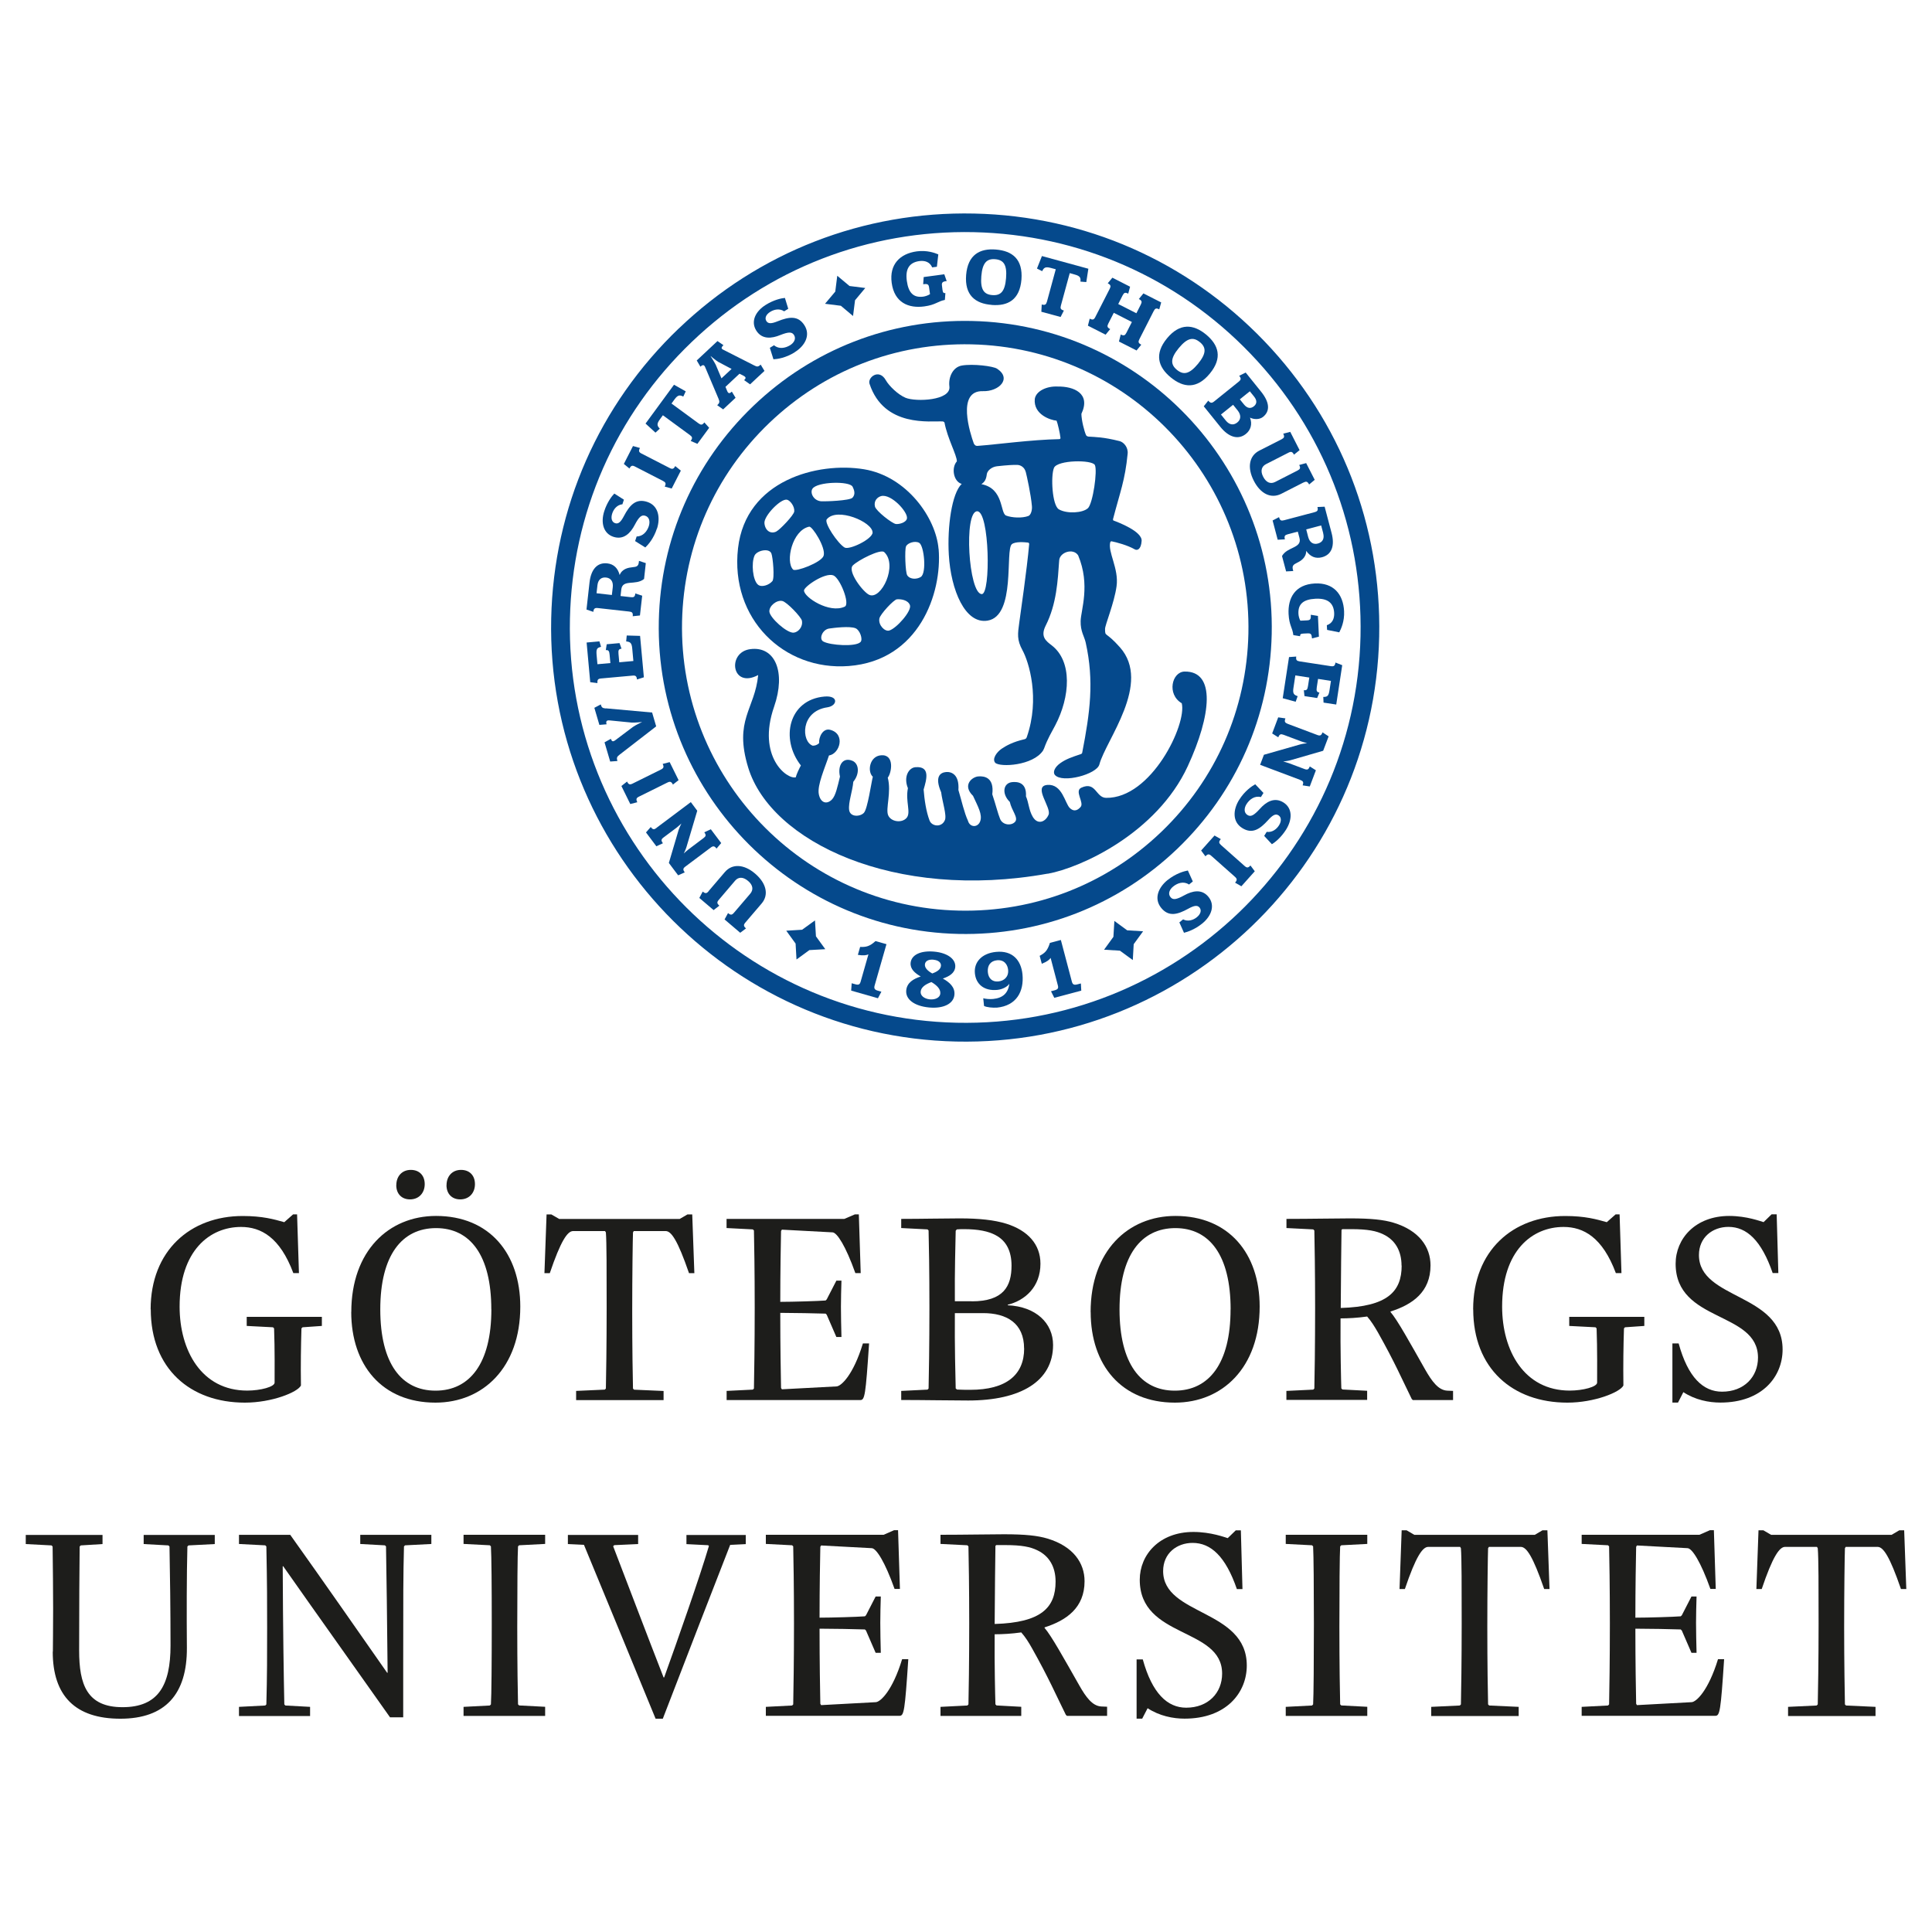 <?xml version="1.0" encoding="UTF-8"?>
<svg id="Lager_3" xmlns="http://www.w3.org/2000/svg" version="1.1" xmlns:xlink="http://www.w3.org/1999/xlink" viewBox="0 0 300 300">
  <!-- Generator: Adobe Illustrator 29.2.1, SVG Export Plug-In . SVG Version: 2.1.0 Build 116)  -->
  <defs>
    <style>
      .st0 {
        fill: none;
      }

      .st1 {
        fill: #1d1d1b;
      }

      .st2 {
        fill: #05498c;
      }

      .st3 {
        clip-path: url(#clippath);
      }
    </style>
    <clipPath id="clippath">
      <rect class="st0" x="4" y="33.13" width="292" height="233.75"/>
    </clipPath>
  </defs>
  <path class="st1" d="M23.39,203.32c0-9.12,6.17-14.5,14.29-14.5,3.08,0,4.88.51,6.46.96l1.37-1.21h.62l.29,9.12h-.87c-2.08-5.58-5.04-7.17-8.12-7.17-4.83,0-9.54,3.62-9.54,12.37,0,6.83,3.41,13.04,10.5,13.04,2.04,0,4.25-.58,4.25-1.24,0-1.42.04-5.21-.08-8.42l-.17-.17-4.08-.21v-1.41h11.67v1.41l-3,.21-.17.17c-.08,2.66-.13,5.67-.08,8.87-.5,1.04-4.5,2.66-8.7,2.66-8.5,0-14.62-5.29-14.62-14.49h0Z"/>
  <path class="st1" d="M69.34,184.03c0-1.33.84-2.37,2.25-2.37,1.33,0,2.16.87,2.16,2.21s-.87,2.37-2.29,2.37c-1.29,0-2.13-.87-2.13-2.21h0ZM61.54,184.03c0-1.33.84-2.37,2.25-2.37,1.33,0,2.16.87,2.16,2.21s-.87,2.37-2.29,2.37c-1.29,0-2.13-.87-2.13-2.21h0ZM76.29,203.32c0-8.42-3.29-12.62-8.58-12.62s-8.66,4.2-8.66,12.62,3.29,12.62,8.58,12.62,8.67-4.2,8.67-12.62h0ZM54.55,203.73c0-9.46,5.79-14.92,13.16-14.92,8.29,0,13.08,5.84,13.08,14.08,0,9.46-5.79,14.91-13.17,14.91-8.29,0-13.08-5.83-13.08-14.08h0Z"/>
  <path class="st1" d="M89.45,215.98l4.46-.2.17-.17c.04-1.54.12-6.91.12-12.54s0-10.25-.12-11.7l-.13-.21h-4.96c-.87,0-1.91,1.5-3.62,6.54h-.83l.33-9.12h.75l1.21.7h18.71l1.2-.7h.75l.33,9.12h-.83c-1.75-5.08-2.75-6.54-3.62-6.54h-4.96l-.12.21c-.04,1-.12,6.63-.12,12.25s.08,10.5.12,12l.17.17,4.58.2v1.42h-13.58v-1.42h0Z"/>
  <path class="st1" d="M112.82,215.98l4.08-.2.17-.17c.04-1.91.12-6.91.12-12.54s-.08-10.33-.12-12l-.17-.17-4.08-.21v-1.42h18.29l1.63-.7h.62l.29,9.12h-.83c-1.5-4.21-2.84-6.29-3.54-6.33l-7.87-.42-.13.21c-.04,1.92-.12,6.33-.12,11,1.87,0,5.95-.12,7.04-.21l.17-.17,1.5-2.91h.79c-.04,1.17-.08,2.96-.08,4.08s.04,3.41.08,4.67h-.79l-1.5-3.46-.17-.17c-1.29-.04-5-.12-7.04-.12,0,5.29.08,9.53.12,11.66l.13.21,8.5-.45c.71-.05,2.58-1.75,4.08-6.67h.96c-.54,8.12-.67,8.79-1.37,8.79h-20.75v-1.42h0Z"/>
  <path class="st1" d="M159.02,209.4c0-3.95-2.71-5.5-6.37-5.5h-4.38c-.04,5.29.08,9.5.13,11.7l.21.17c.79.04,1.55.04,2.05.04,5.62,0,8.37-2.34,8.37-6.42h0ZM150.9,202.07c4.92,0,6.17-2.33,6.17-5.54,0-2.21-.79-3.87-2.5-4.75-1.08-.58-2.63-.92-4.92-.92-.21,0-.67,0-1.08.04l-.17.21c-.04,2.16-.17,6.24-.13,10.95h2.63ZM139.94,215.98l4.09-.2.16-.17c.04-1.46.13-6.91.13-12.54s-.08-10.16-.13-12l-.16-.17-4.09-.21v-1.42c3.09,0,6.63-.08,9.08-.08,3.04,0,5.37.25,7.25.83,3.29,1.04,5.29,3.16,5.29,6.21,0,3.58-2.37,5.7-5.08,6.37v.08c4.41.21,7.04,2.79,7.04,6.17,0,5.66-5.08,8.62-13.16,8.62-2.71,0-7.08-.08-10.42-.08v-1.42h0Z"/>
  <path class="st1" d="M191.09,203.32c0-8.42-3.29-12.62-8.58-12.62s-8.67,4.2-8.67,12.62,3.29,12.62,8.58,12.62,8.66-4.2,8.66-12.62h0ZM169.35,203.73c0-9.46,5.79-14.92,13.17-14.92,8.29,0,13.08,5.84,13.08,14.08,0,9.46-5.79,14.91-13.16,14.91-8.29,0-13.08-5.83-13.08-14.08h0Z"/>
  <path class="st1" d="M217.63,196.52c0-2.29-1-4-2.87-4.87-1.04-.5-2.34-.79-4.96-.79h-1.37l-.12.12c-.04,1.79-.08,7.25-.12,12.12,7.25-.21,9.46-2.54,9.46-6.58h0ZM199.76,215.98l4.16-.2.17-.17c.04-1.21.12-6.91.12-12.54s-.08-10.12-.12-12l-.17-.17-4.16-.21v-1.42c3.75,0,7.75-.08,9.88-.08,3.29,0,5.2.21,6.74.67,4,1.21,5.75,3.79,5.75,6.63,0,4.12-2.79,6.08-6.21,7.16v.08c1.08,1.25,2.96,4.67,5.37,8.92,1.05,1.84,2.05,3.21,3.42,3.29l.92.04v1.42h-6.25l-.17-.17c-1.54-3.13-2.62-5.67-5.25-10.34-.55-.95-1.04-1.74-1.67-2.46-1.5.21-2.92.29-4.13.29-.04,4.96.08,9.62.12,10.87l.17.17,3.84.2v1.42h-12.54v-1.42h0Z"/>
  <path class="st1" d="M228.75,203.32c0-9.12,6.17-14.5,14.29-14.5,3.09,0,4.88.51,6.46.96l1.37-1.21h.62l.29,9.12h-.87c-2.08-5.58-5.04-7.17-8.12-7.17-4.84,0-9.54,3.62-9.54,12.37,0,6.83,3.41,13.04,10.5,13.04,2.04,0,4.25-.58,4.25-1.24,0-1.42.04-5.21-.08-8.42l-.17-.17-4.08-.21v-1.41h11.66v1.41l-3,.21-.16.17c-.09,2.66-.13,5.67-.09,8.87-.5,1.04-4.5,2.66-8.7,2.66-8.5,0-14.62-5.29-14.62-14.49h0Z"/>
  <path class="st1" d="M259.7,208.61h.96c1.45,5.29,3.82,7.49,6.74,7.49,3.41,0,5.58-2.29,5.58-5.29,0-7.25-12.79-5.42-12.79-14.58,0-3.88,3.05-7.42,8.33-7.42,2.71,0,4.88.84,5.33.96l1.24-1.21h.79l.26,9.12h-.88c-1.75-5.08-4.04-7.17-6.87-7.17-2.46,0-4.58,1.62-4.58,4.37,0,6.96,12.99,5.88,12.99,14.67,0,4.2-3.16,8.24-9.66,8.24-1.79,0-3.91-.41-5.75-1.62l-.83,1.62h-.87v-9.2h0Z"/>
  <path class="st1" d="M8.21,256.46c0-1.58.04-2.54.04-6.66,0-3.29-.04-5.92-.08-9.66l-.17-.17-4-.21v-1.42h11.92v1.42l-3.38.21-.17.17c-.04,3.12-.08,9.87-.08,16.16,0,5.25,1.2,8.79,6.74,8.79s7.45-3.38,7.45-9.58c0-5.42-.08-11.29-.16-15.37l-.17-.17-3.84-.21v-1.42h11.04v1.42l-4.08.21-.17.17c-.12,4.45-.12,10.57-.08,15.74.04,7.17-3.34,11-10.33,11s-10.5-3.54-10.5-10.41h0Z"/>
  <path class="st1" d="M37.11,265.04l4.08-.21.17-.17c.12-4.46.12-7.75.12-11.91s0-6.46-.12-12.62l-.17-.17-4.08-.21v-1.42h7.96c5.08,7.12,10.87,15.45,15.04,21.41h.08c-.08-7.99-.17-15.53-.25-19.61l-.17-.17-3.83-.21v-1.42h11.04v1.42l-4.09.21-.16.17c-.12,4.45-.12,7.74-.12,18.2v8.33h-2.05c-5.16-7.33-11.33-15.96-16.58-23.45h-.08c.04,9.75.16,17.28.25,21.45l.16.17,3.84.21v1.42h-11.04v-1.42h0Z"/>
  <path class="st1" d="M71.98,265.04l4.08-.21.17-.17c.09-1.29.13-6.92.13-12.54s-.04-10.58-.13-12l-.17-.17-4.08-.21v-1.42h12.67v1.42l-4.04.21-.17.17c-.08,1.12-.12,6.91-.12,12.53s.08,10.59.12,12l.17.17,4.04.21v1.42h-12.67v-1.42h0Z"/>
  <path class="st1" d="M90.68,239.88l-2.5-.12v-1.42h10.91v1.42l-3.71.17-.17.17c2.33,6.04,5.08,13.33,7.83,20.37h.09c2.04-5.66,5.58-15.74,6.95-20.41l-.12-.12-3.37-.17v-1.42h9.21v1.42l-2.42.12c-2.16,5.5-7.17,18.45-10.46,26.99h-1.12c-4.29-10.41-8-19.49-11.12-26.99h0Z"/>
  <path class="st1" d="M118.92,265.04l4.08-.21.17-.17c.04-1.91.12-6.92.12-12.54s-.08-10.33-.12-12l-.17-.17-4.08-.21v-1.42h18.29l1.62-.71h.62l.29,9.12h-.83c-1.5-4.21-2.83-6.29-3.54-6.33l-7.87-.42-.12.21c-.04,1.92-.12,6.33-.12,11,1.87,0,5.95-.12,7.04-.21l.17-.16,1.5-2.92h.8c-.04,1.17-.08,2.96-.08,4.08s.04,3.42.08,4.67h-.8l-1.5-3.46-.17-.17c-1.29-.05-5-.12-7.04-.12,0,5.29.08,9.54.12,11.66l.12.21,8.5-.46c.71-.04,2.58-1.75,4.08-6.67h.96c-.54,8.12-.67,8.79-1.37,8.79h-20.75v-1.42h0Z"/>
  <path class="st1" d="M163.91,245.59c0-2.29-.99-4-2.87-4.88-1.04-.5-2.33-.79-4.96-.79h-1.38l-.13.12c-.04,1.79-.08,7.25-.12,12.13,7.25-.21,9.46-2.55,9.46-6.58h0ZM146.04,265.04l4.17-.21.17-.17c.04-1.21.12-6.92.12-12.54s-.08-10.13-.12-12l-.17-.17-4.17-.21v-1.42c3.75,0,7.75-.08,9.87-.08,3.29,0,5.21.21,6.75.67,4,1.21,5.75,3.79,5.75,6.62,0,4.12-2.8,6.08-6.21,7.17v.08c1.08,1.25,2.96,4.66,5.38,8.91,1.04,1.84,2.04,3.21,3.41,3.29l.92.04v1.42h-6.24l-.17-.17c-1.55-3.12-2.63-5.67-5.25-10.33-.54-.96-1.04-1.75-1.67-2.46-1.5.21-2.92.29-4.13.29-.04,4.96.08,9.63.12,10.88l.17.17,3.84.21v1.42h-12.54v-1.42h0Z"/>
  <path class="st1" d="M176.49,257.67h.96c1.46,5.29,3.83,7.5,6.74,7.5,3.41,0,5.58-2.29,5.58-5.29,0-7.24-12.79-5.41-12.79-14.58,0-3.87,3.04-7.42,8.33-7.42,2.71,0,4.88.83,5.33.96l1.25-1.21h.79l.25,9.12h-.87c-1.75-5.08-4.04-7.17-6.87-7.17-2.46,0-4.58,1.62-4.58,4.37,0,6.96,12.99,5.88,12.99,14.67,0,4.2-3.16,8.25-9.66,8.25-1.79,0-3.91-.42-5.74-1.62l-.84,1.62h-.87v-9.21h0Z"/>
  <path class="st1" d="M199.65,265.04l4.08-.21.17-.17c.08-1.29.12-6.92.12-12.54s-.04-10.58-.12-12l-.17-.17-4.08-.21v-1.42h12.66v1.42l-4.04.21-.17.17c-.08,1.12-.12,6.91-.12,12.53s.08,10.59.12,12l.17.17,4.04.21v1.42h-12.66v-1.42h0Z"/>
  <path class="st1" d="M222.23,265.04l4.45-.21.17-.17c.04-1.54.12-6.92.12-12.54s0-10.25-.12-11.71l-.12-.21h-4.96c-.87,0-1.92,1.5-3.62,6.54h-.83l.33-9.12h.76l1.21.71h18.7l1.2-.71h.76l.33,9.12h-.83c-1.75-5.08-2.75-6.54-3.63-6.54h-4.95l-.13.21c-.04,1.01-.12,6.63-.12,12.25s.08,10.5.12,12l.17.17,4.58.21v1.42h-13.58v-1.42h0Z"/>
  <path class="st1" d="M245.6,265.04l4.09-.21.17-.17c.04-1.91.12-6.92.12-12.54s-.08-10.33-.12-12l-.17-.17-4.09-.21v-1.42h18.29l1.62-.71h.62l.29,9.12h-.83c-1.5-4.21-2.83-6.29-3.54-6.33l-7.87-.42-.12.21c-.04,1.92-.12,6.33-.12,11,1.87,0,5.96-.12,7.04-.21l.17-.16,1.5-2.92h.79c-.04,1.17-.08,2.96-.08,4.08s.04,3.42.08,4.67h-.79l-1.5-3.46-.17-.17c-1.29-.05-5-.12-7.04-.12,0,5.29.08,9.54.12,11.66l.12.21,8.5-.46c.71-.04,2.58-1.75,4.09-6.67h.95c-.53,8.12-.67,8.79-1.37,8.79h-20.75v-1.42h0Z"/>
  <path class="st1" d="M277.63,265.04l4.46-.21.17-.17c.04-1.54.13-6.92.13-12.54s0-10.25-.13-11.71l-.12-.21h-4.96c-.87,0-1.92,1.5-3.62,6.54h-.83l.33-9.12h.75l1.21.71h18.7l1.21-.71h.75l.33,9.12h-.83c-1.75-5.08-2.75-6.54-3.62-6.54h-4.96l-.12.21c-.04,1.01-.12,6.63-.12,12.25s.09,10.5.12,12l.17.17,4.58.21v1.42h-13.58v-1.42h0Z"/>
  <g class="st3">
    <path class="st2" d="M148.92,141.4c-24.24-.52-43.53-20.68-43.01-44.92.26-11.74,5.07-22.69,13.55-30.81,8.49-8.12,19.63-12.46,31.37-12.2,24.25.52,43.54,20.68,43.02,44.92-.26,11.74-5.07,22.69-13.55,30.81-8.48,8.12-19.62,12.46-31.37,12.2h0ZM116.96,63.05c-9.18,8.79-14.39,20.63-14.66,33.35-.57,26.24,20.32,48.05,46.55,48.62,12.71.27,24.76-4.42,33.95-13.21,9.18-8.8,14.39-20.64,14.67-33.35.57-26.24-20.32-48.05-46.56-48.62-12.71-.28-24.76,4.41-33.95,13.21h0Z"/>
    <path class="st2" d="M148.55,158.81c-33.85-.73-60.78-28.86-60.05-62.71.35-16.39,7.07-31.67,18.92-43.01,11.84-11.34,27.4-17.39,43.79-17.04,16.39.36,31.67,7.07,43.01,18.92,11.34,11.84,17.39,27.39,17.04,43.79h0c-.74,33.85-28.87,60.78-62.71,60.05h0ZM105.41,50.99c-12.41,11.88-19.44,27.88-19.82,45.05-.77,35.45,27.44,64.92,62.89,65.69,35.45.77,64.91-27.45,65.68-62.9h0c.37-17.17-5.96-33.46-17.84-45.86-11.89-12.4-27.88-19.44-45.05-19.81-17.17-.37-33.46,5.96-45.87,17.85h0Z"/>
  </g>
  <path class="st2" d="M162.68,135.66c-23.87,4.28-43-5.01-46.5-16.47-2.26-7.41,1.03-9.02,1.55-14.37-4.13,2.2-4.89-3.53-1.24-4.02,3.86-.52,5.59,3.54,3.71,8.94-2.7,7.76,2.04,11.36,3.38,10.95.06-.41.54-1.39.78-1.83-3.25-4.15-1.89-10.21,3.65-10.7,2.26-.2,2.03,1.44.47,1.67-4.25.62-4.05,5.36-2.28,5.96.31,0,.67-.08.99-.4-.07-.97.6-2.34,1.7-2.07,2.45.62,1.51,3.74-.17,3.99-.63,1.92-1.84,4.6-1.58,5.99.26,1.38,1.23,1.66,2.03.86.59-.59.88-2.02,1.26-3.57-.4-1.75.45-3.08,1.94-2.45,1.03.44,1.14,2.02.13,3.25-.13,1.5-.79,3.21-.65,4.37.15,1.16,1.72,1.08,2.3.45.57-.62,1.15-4.71,1.38-5.6-.88-.78-.53-3.19,1.28-3.33,2.14-.17,1.64,2.74,1.04,3.47.6,2.27-.37,4.83.06,5.84.43,1.02,2.1,1.26,2.85.43.75-.83-.2-2.58.22-4.63-.72-1.76.12-3.18,1.17-3.26,2.38-.19,1.7,1.96,1.27,3.47.12,1.55.38,3.39.92,4.81.35.92,1.88,1.13,2.38-.06.32-.74-.4-2.85-.58-4.33-1.04-2.4-.16-3.06.77-3.14.87-.07,2.07.42,1.91,2.79.48,1.6.9,3.53,1.49,4.79.27,1.01,1.5,1.11,1.89.07.38-1.04-.34-2.27-1.11-3.95-1.71-1.66-.16-2.94.82-3.02.97-.08,2.49.19,2.17,2.78.53,1.57.87,3,1.22,3.84.41.96,1.74,1.07,2.31.44.58-.63-.52-1.74-.81-3.1-1.29-1.25-1.05-2.97.42-3.08.75-.06,2.22.02,2.09,2.22.43.95.44,2.16,1.07,3.2.77,1.26,1.96.78,2.44-.35.47-1.14-2.49-4.44-.18-4.63,2.31-.18,2.72,2.85,3.47,3.58.75.72,1.33.24,1.68-.15.61-.67-1.01-2.49.12-3,2.27-1.04,2.23,1.55,3.84,1.58,7.03.11,12.57-11.43,11.75-14.69-2.36-1.39-1.53-4.88.44-4.92,4.85-.09,4.16,6.76.49,14.7-4.82,10.42-16.66,15.78-21.72,16.69h0Z"/>
  <path class="st2" d="M168.93,78.91c-.78.75-3.25.91-4.51.18-1.05-.62-1.28-5.2-.76-6.44.53-1.24,5.92-1.29,6.35-.44.43.85-.3,5.95-1.08,6.71h0ZM159.27,73.24c.17.65.81,3.55.96,5.29.08.65-.15,1.44-.54,1.59-.97.37-2.58.28-3.46-.06-.96-.37-.31-4.2-3.84-4.88.49-.34.74-.7.84-1.54.07-.55.74-1.14,1.58-1.24,1.61-.18,2.62-.23,3.16-.21.54.02,1.12.39,1.29,1.06h0ZM152.45,92.25c-2.06-.04-2.83-12.9-.7-12.86,1.91.04,2.12,12.89.7,12.86h0ZM172.91,80.83c-.08-.03-.1-.17-.08-.22,1.08-4.17,1.87-6,2.27-10.16.1-.99-.61-1.8-1.27-1.96-2.57-.64-3.75-.62-4.75-.69-.11,0-.34-.06-.42-.2-.3-.6-.74-2.42-.74-3.34,1.5-3.18-1.18-4.28-3.7-4.24-1.66-.08-3.35.68-3.54,1.93-.23,2.41,2.43,3.29,3.38,3.37.16.34.55,2.02.61,2.69,0,.09-.07.18-.19.18-4.26.08-9.79.83-12.6,1.04-.4.06-.59-.17-.68-.4-.52-1.44-2.74-8.22,1.43-8.09,2.47.08,4.54-1.95,2.19-3.49-.6-.4-3.76-.79-5.47-.49-1.42.25-2.11,1.85-1.93,3.25.28,2.19-5.18,2.42-6.8,1.76-1.15-.47-2.57-1.84-3.07-2.73-1.05-1.87-2.87-.44-2.53.56,2.26,6.82,9.49,5.74,11.37,5.84.1,0,.26.13.27.18.46,2.47,1.93,5.06,1.92,6.02-.9,1-.52,3.14.75,3.5-1.55,1.49-2.25,6.68-2,10.99.32,5.49,2.53,10.82,6.02,10.24,4.44-.73,2.69-10.99,3.77-11.87.54-.44,1.98-.31,2.51-.25.12.01.18.15.18.22-.36,4.03-1.31,10.49-1.54,12.21-.24,1.76-.39,2.66.5,4.29.98,1.79,2.76,7.47.67,13.48-.06.24-.26.31-.33.33-1.88.43-2.88,1.02-3.57,1.48-.74.5-1.54,1.56-1,2.19.79.72,5.86.44,7.42-1.9.04-.06.14-.28.16-.33.54-1.51,1.22-2.61,1.73-3.58,2.34-4.46,2.68-9.94-.53-12.42-.9-.69-1.82-1.35-.94-3.09,1.7-3.36,1.87-7.02,2.09-10.12.08-1.25,2.16-1.96,2.94-.78,1.94,4.6.42,8.56.39,10.2-.04,1.64.58,2.39.79,3.37,1.33,6,.66,10.85-.54,17.04,0,.13-.11.22-.23.26-1.4.47-2.27.76-3.15,1.38-.89.62-1.24,1.42-.86,1.86,1.18,1.33,6.51-.11,6.9-1.64,1-3.79,8.18-12.59,3.18-18.2-2.28-2.56-2.28-1.53-2.3-2.83-.01-.62,1.43-4.02,1.79-6.65.38-2.74-1.42-5.35-.97-6.86.02-.05.13-.12.18-.11.74.14,2.5.61,3.63,1.26.35.2.96.04,1.05-1.32.1-1.48-3.65-2.9-4.39-3.17h0Z"/>
  <path class="st2" d="M127.85,99.62c-.73-.4-.16-1.86.89-2.02.74-.11,3.24-.42,4.12-.04.67.29,1.15,1.7.77,2.12-.72.8-4.73.52-5.77-.06h0ZM119.47,94.98c-.07-.87,1.11-1.85,2-1.66.72.15,2.95,2.51,3.05,3.06.19,1.01-.62,1.81-1.29,1.86-1.05.08-3.68-2.31-3.76-3.26h0ZM119.92,90.25c-.51.61-1.66.99-2.21.55-.83-.67-1.08-3.38-.54-4.54.37-.78,2.26-1.21,2.61-.32.24.61.53,3.86.15,4.31h0ZM120.56,82.53c-.92.46-1.77-.17-1.86-1.3-.09-1.13,2.57-3.89,3.53-3.63.47.13,1.18,1.02,1.1,1.82-.05.56-2.23,2.84-2.77,3.1h0ZM134.98,92.37c-.96-.42-3.44-3.68-2.55-4.57.83-.83,4.31-2.6,4.87-2.07,2.16,2.01-.45,7.46-2.32,6.64h0ZM124.84,91.71c0-.63,3.26-2.85,4.55-2.37,1.03.38,2.66,4.45,1.78,4.86-2.37,1.12-6.32-1.46-6.32-2.5h0ZM125.65,81.78c.47-.1,2.64,3.27,2.24,4.52-.34,1.05-4.34,2.54-4.74,2.14-1.22-1.22-.15-6.1,2.5-6.66h0ZM135.5,82.67c0,1.04-3.62,2.77-4.35,2.35-1.06-.62-3.22-3.83-2.77-4.38,1.56-1.94,7.11.41,7.11,2.04h0ZM132.39,75.57c.23.49.5,1.14-.01,1.71-.43.47-4.27.6-4.85.56-1.21-.08-1.78-1.32-1.38-1.94.73-1.13,5.81-1.23,6.24-.32h0ZM140.84,80.49c-.13.67-1.23.93-1.72.88-.59-.07-3.1-2.03-3.26-2.72-.21-.9.4-1.47.97-1.62,1.56-.39,4.18,2.5,4,3.46h0ZM142.99,89.58c-.57.38-1.65.44-2.11-.24-.31-.47-.41-3.96-.2-4.48.21-.54,1.39-.94,2.05-.57.76.42,1.19,4.67.26,5.29h0ZM139.27,93.06c.59-.05,1.7.08,2.02.89.35.88-2.08,3.63-3.21,3.96-.69.2-1.72-.84-1.53-1.87.12-.66,2.24-2.94,2.72-2.98h0ZM145.74,85.26c-.4-4.86-4.94-11.29-11.56-12.39-7.19-1.19-18.37,1.69-19.58,12.26-1.25,10.94,7.12,19.06,17.18,18.29,10.91-.83,14.54-11.28,13.97-18.17h0Z"/>
  <polygon class="st2" points="130.01 42.82 129.7 45.28 128.11 47.17 130.57 47.48 132.46 49.07 132.77 46.62 134.36 44.72 131.91 44.41 130.01 42.82 130.01 42.82"/>
  <polygon class="st2" points="175.9 149.08 173.9 147.62 171.44 147.47 172.89 145.47 173.04 143 175.03 144.46 177.5 144.61 176.04 146.61 175.9 149.08 175.9 149.08"/>
  <polygon class="st2" points="123.68 148.99 125.68 147.53 128.15 147.39 126.7 145.39 126.55 142.92 124.55 144.37 122.09 144.52 123.54 146.52 123.68 148.99 123.68 148.99"/>
  <path class="st2" d="M110.03,138.37l2.52-2.95c1.14-1.34,2.97-1.25,4.71.24,1.75,1.5,2.15,3.29,1.01,4.63l-2.52,2.95c-.31.36-.32.57.09.92l-.9.68-2.43-2.07.54-.99c.41.35.61.31.92-.05l2.53-2.96c.5-.59.45-1.31-.33-1.97-.81-.69-1.53-.63-2.03-.04l-2.52,2.96c-.31.36-.32.56.08.91l-.89.69-2.22-1.89.53-.99c.41.35.61.31.92-.06h0Z"/>
  <path class="st2" d="M101.95,128.54l5.32-3.99,1,1.34-1.67,5.62c-.11.39-.42,1.01-.42,1.01,0,0,.48-.44.72-.62l2.34-1.76c.37-.28.45-.47.12-.9l1.02-.47,1.61,2.14-.73.86c-.32-.44-.54-.43-.91-.15l-3.91,2.93c-.38.28-.44.48-.11.91l-1.03.46-1.44-1.92,1.51-5.11c.13-.4.44-1.02.44-1.02,0,0-.49.45-.76.66l-2,1.5c-.38.28-.44.48-.11.91l-1.02.47-1.61-2.15.74-.84c.33.43.52.42.9.14h0Z"/>
  <path class="st2" d="M103.99,118.35l1.38,2.79-.88.69c-.24-.48-.45-.52-.87-.31l-4.38,2.17c-.43.21-.52.39-.28.88l-1.09.28-1.38-2.8.88-.69c.24.49.44.52.87.31l4.38-2.17c.41-.2.52-.39.28-.88l1.09-.28h0Z"/>
  <path class="st2" d="M94.07,109.99l7.19.65.63,2.15-5.7,4.41c-.42.32-.46.49-.32.97l-1.12.08-.88-2.98.99-.55c.14.43.31.49.67.23l2.75-2.07c.46-.32,1.43-.77,1.43-.77,0,0-1.07.12-1.63.09l-3.46-.34c-.46-.03-.56.17-.43.61l-1.12.09-.78-2.65.99-.53c.14.49.27.58.79.63h0Z"/>
  <path class="st2" d="M99.39,98.73l.59,6.44-1.07.34c-.05-.54-.24-.65-.7-.6l-4.86.44c-.48.04-.62.18-.58.72l-1.12-.14-.56-6.16,1.99-.18.25.85c-.64.15-.77.34-.69,1.27l.13,1.43,2.01-.18-.12-1.3c-.05-.55-.16-.75-.59-.71l.14-.91,1.99-.18.31.87c-.45.04-.52.25-.47.81l.12,1.3,2.19-.2-.18-1.98c-.08-.86-.34-1-.94-1.06l.09-.92,2.08.06h0Z"/>
  <path class="st2" d="M92.77,90.88l-.14,1.24,2.38.27.14-1.2c.1-.9-.31-1.43-1.03-1.51-.73-.08-1.25.31-1.35,1.2h0ZM100.28,87.43l-.27,2.47c-1.31,1.08-3.35-.03-3.54,1.65l-.11,1,1.59.18c.46.05.65-.04.7-.58l1.07.35-.35,3.07-1.12.12c.06-.55-.1-.68-.56-.73l-4.85-.54c-.46-.05-.65.05-.71.59l-1.06-.36.47-4.2c.23-2.04,1.2-3.14,2.75-2.97,1.01.11,1.65.73,1.93,1.81.4-1,1.39-1.15,1.98-1.21.69-.06.93-.17,1-.8l.02-.19,1.06.35h0Z"/>
  <path class="st2" d="M102.01,82.06c-.5,1.56-1.37,2.54-1.81,2.95l-1.58-.99.24-.72c.99,0,1.62-.79,1.89-1.61.2-.63.12-1.39-.55-1.6-.58-.19-.98.17-1.63,1.4-.65,1.26-1.7,2.39-3.31,1.87-1.57-.51-2.01-2.2-1.43-3.99.44-1.37,1.16-2.32,1.56-2.73l1.49.95-.23.71c-.87.09-1.39.81-1.59,1.45-.23.71-.07,1.32.46,1.49.51.17.89-.21,1.37-1.12.88-1.67,1.83-2.76,3.6-2.19,1.73.56,2.09,2.4,1.53,4.15h0Z"/>
  <path class="st2" d="M105.72,73.08l-1.42,2.78-1.08-.3c.24-.48.14-.67-.27-.88l-4.34-2.23c-.42-.22-.62-.18-.87.3l-.87-.71,1.42-2.78,1.08.3c-.25.48-.16.67.27.88l4.34,2.23c.41.21.62.18.87-.3l.87.71h0Z"/>
  <path class="st2" d="M106.1,61.58c-.52-.26-.83-.29-1.35.42l-.48.66,4.2,3.08c.37.27.58.29.9-.15l.75.84-1.83,2.49-1.04-.45c.33-.45.25-.64-.12-.91l-4.2-3.08-.48.66c-.52.71-.4,1,0,1.42l-.67.62-1.54-1.41,4.42-6.03,1.82,1.03-.39.83h0Z"/>
  <path class="st2" d="M111.58,56.23c-.41-.25-1.26-.96-1.26-.96,0,0,.61.95.82,1.37l.89,2.11,1.57-1.46-2.02-1.07h0ZM118.71,57.59l-2.24,2.09-.92-.65c.3-.28.32-.47-.11-.69l-.61-.31-2.18,2.04.26.63c.19.47.42.41.73.11l.58.96-1.93,1.8-.92-.65c.36-.33.41-.51.21-.99l-2.1-4.96c-.14-.3-.33-.4-.72-.03l-.57-.97,3.22-3.01.93.64c-.4.37-.35.55-.04.7l4.83,2.45c.44.24.62.21.99-.13l.58.96h0Z"/>
  <path class="st2" d="M123.39,54.71c-1.39.87-2.69,1.05-3.29,1.08l-.56-1.78.65-.4c.76.65,1.75.45,2.49,0,.57-.35.99-.98.62-1.58-.32-.52-.86-.51-2.15,0-1.31.54-2.84.72-3.73-.72-.87-1.41-.11-2.98,1.5-3.98,1.22-.76,2.38-1.02,2.96-1.07l.52,1.69-.64.39c-.72-.49-1.58-.28-2.15.08-.64.39-.91.96-.61,1.43.29.46.81.42,1.77.03,1.75-.7,3.18-.92,4.16.66.96,1.54.04,3.18-1.53,4.15h0Z"/>
  <path class="st2" d="M146.87,43.66c-.56.08-.66.27-.6.71l.08.65c.06.43.17.52.45.49l-.08,1.06c-1.18.24-1.39.76-3.2,1.01-2.43.33-4.65-.58-5.06-3.67-.38-2.84,1.26-4.52,3.91-4.88,1.58-.21,2.81.25,3.33.47l-.22,1.92-.73.1c-.36-.84-1.13-1.09-1.99-.98-1.52.21-2.21,1.17-1.95,3.07.26,1.91,1.07,2.65,2.56,2.45.36-.05.81-.22,1.04-.39l-.14-1.02c-.06-.44-.19-.6-.77-.53l-.15.02.08-1.12,3.2-.43.37,1.06-.15.02h0Z"/>
  <path class="st2" d="M154.53,40.25c-1.3-.11-1.98.56-2.15,2.63-.17,2.07.4,2.84,1.69,2.94,1.33.11,1.98-.56,2.15-2.63.17-2.07-.37-2.83-1.69-2.94h0ZM153.96,47.34c-2.52-.2-4.19-1.51-3.94-4.64.26-3.14,2.12-4.16,4.63-3.95,2.56.21,4.2,1.51,3.96,4.65-.26,3.14-2.09,4.16-4.64,3.95h0Z"/>
  <path class="st2" d="M167.77,43.74c.06-.58-.02-.88-.88-1.11l-.78-.22-1.37,5.02c-.12.44-.07.64.46.79l-.51,1-2.99-.81.06-1.13c.54.15.68,0,.81-.44l1.37-5.03-.79-.21c-.85-.23-1.08-.01-1.32.51l-.81-.41.77-1.94,7.21,1.97-.32,2.07-.91-.07h0Z"/>
  <path class="st2" d="M176.5,54.43l-2.75-1.4.28-1.09c.5.25.67.14.88-.27l.85-1.67-2.81-1.43-.85,1.67c-.21.41-.19.62.29.86l-.71.87-2.75-1.4.28-1.09c.49.25.67.15.88-.27l2.22-4.35c.21-.42.19-.62-.3-.87l.72-.87,2.75,1.4-.29,1.08c-.49-.25-.65-.15-.87.27l-.68,1.34,2.82,1.43.68-1.34c.21-.42.19-.62-.3-.87l.71-.87,2.76,1.4-.3,1.08c-.48-.25-.65-.15-.87.27l-2.21,4.35c-.21.41-.2.62.29.86l-.71.87h0Z"/>
  <path class="st2" d="M186.3,53.12c-1.01-.83-1.94-.67-3.26.93-1.32,1.6-1.3,2.55-.29,3.38,1.03.84,1.94.67,3.27-.93,1.31-1.6,1.31-2.54.29-3.38h0ZM181.79,58.6c-1.95-1.6-2.58-3.63-.58-6.06,2-2.43,4.11-2.2,6.06-.6,1.97,1.63,2.59,3.64.59,6.07-2,2.43-4.09,2.22-6.07.59h0Z"/>
  <path class="st2" d="M192.52,62.01l.63.78c.52.65,1.07.69,1.55.3.46-.37.55-.88.01-1.54l-.64-.79-1.55,1.25h0ZM191.47,62.86l-1.88,1.51.75.93c.57.71,1.22.76,1.79.3.56-.45.63-1.14.05-1.87l-.71-.88h0ZM189.49,66.28l-2.57-3.19.7-.88c.35.42.56.41.92.12l3.8-3.06c.37-.3.42-.5.08-.92l1.01-.5,2.4,2.98c1.29,1.61,1.44,2.98.3,3.9-.53.43-1.39.44-2.03.12.4,1.04.08,1.96-.64,2.53-1.21.98-2.69.49-3.97-1.1h0Z"/>
  <path class="st2" d="M202.4,74.92l-3.45,1.76c-1.58.8-3.22.01-4.26-2.03-1.05-2.05-.73-3.86.84-4.67l3.46-1.76c.42-.22.51-.4.27-.88l1.09-.28,1.45,2.84-.87.7c-.25-.48-.45-.52-.87-.3l-3.47,1.77c-.68.35-.92,1.03-.45,1.95.48.94,1.17,1.17,1.86.82l3.47-1.77c.42-.22.51-.4.27-.87l1.08-.29,1.33,2.6-.87.72c-.25-.48-.45-.52-.87-.3h0Z"/>
  <path class="st2" d="M205.47,82.8l-.32-1.21-2.32.61.3,1.17c.24.88.8,1.22,1.51,1.03.71-.19,1.05-.74.82-1.61h0ZM199.71,88.74l-.64-2.4c.83-1.48,3.14-1.18,2.71-2.82l-.26-.97-1.55.41c-.45.12-.59.27-.45.79l-1.12.06-.79-2.99,1-.52c.14.54.34.6.79.48l4.72-1.25c.45-.12.59-.28.45-.8l1.12-.05,1.08,4.09c.52,1.98.02,3.36-1.49,3.76-.99.26-1.81-.08-2.45-.99-.01,1.08-.87,1.58-1.41,1.84-.62.3-.81.5-.65,1.11l.05.18-1.12.06h0Z"/>
  <path class="st2" d="M203.7,99.01c-.02-.57-.21-.68-.65-.66l-.65.03c-.43.02-.54.12-.52.41l-1.05-.17c-.14-1.2-.64-1.45-.74-3.28-.12-2.45.97-4.58,4.09-4.74,2.86-.14,4.4,1.64,4.53,4.31.08,1.6-.49,2.78-.75,3.28l-1.89-.38-.04-.73c.87-.29,1.18-1.03,1.14-1.9-.08-1.53-.98-2.3-2.89-2.21-1.93.1-2.73.84-2.66,2.34.02.37.15.82.3,1.07l1.03-.05c.45-.02.62-.14.59-.72v-.15s1.11.18,1.11.18l.15,3.22-1.08.28v-.15h-.01Z"/>
  <path class="st2" d="M199.18,108.42l.98-6.39,1.12-.08c-.08.54.08.68.53.75l4.83.74c.47.07.65-.03.73-.56l1.05.41-.93,6.11-1.97-.3-.04-.88c.65,0,.83-.15.97-1.07l.22-1.42-2-.31-.2,1.29c-.08.55-.02.77.41.83l-.35.85-1.97-.3-.1-.92c.45.07.57-.12.65-.67l.2-1.29-2.17-.33-.3,1.97c-.13.86.09,1.06.66,1.25l-.31.87-2-.55h0Z"/>
  <path class="st2" d="M201.89,121.1l-6.22-2.34.59-1.56,5.64-1.61c.39-.11,1.07-.19,1.07-.19,0,0-.63-.17-.91-.27l-2.74-1.03c-.43-.16-.64-.12-.83.39l-.95-.6.94-2.5,1.12.16c-.2.51-.07.68.36.85l4.57,1.72c.44.17.64.11.83-.4l.95.62-.85,2.24-5.12,1.48c-.4.11-1.09.18-1.09.18,0,0,.64.17.96.29l2.34.88c.45.17.64.11.83-.4l.95.6-.95,2.51-1.11-.17c.19-.51.08-.67-.37-.83h0Z"/>
  <path class="st2" d="M192.42,124.19c.88-1.39,1.96-2.11,2.49-2.41l1.28,1.35-.4.64c-.96-.25-1.77.36-2.23,1.09-.36.56-.46,1.31.14,1.69.51.33.99.08,1.93-.95.94-1.06,2.24-1.89,3.67-.99,1.4.88,1.4,2.63.39,4.23-.77,1.21-1.7,1.96-2.19,2.25l-1.2-1.29.39-.63c.87.13,1.55-.44,1.91-1.01.4-.63.39-1.26-.08-1.56-.46-.29-.92-.02-1.61.75-1.27,1.4-2.46,2.22-4.03,1.22-1.54-.97-1.43-2.84-.45-4.4h0Z"/>
  <path class="st2" d="M186.51,132.07l2.08-2.33.98.56c-.36.41-.31.61.03.92l3.65,3.24c.36.32.56.33.92-.07l.67.9-2.08,2.33-.98-.56c.36-.41.32-.61-.03-.92l-3.65-3.24c-.35-.31-.56-.33-.92.07l-.67-.9h0Z"/>
  <path class="st2" d="M181.32,136.64c1.28-1.02,2.54-1.36,3.13-1.47l.77,1.7-.59.48c-.83-.56-1.79-.24-2.46.31-.52.41-.87,1.09-.42,1.64.38.48.91.4,2.13-.27,1.24-.69,2.74-1.06,3.79.26,1.03,1.29.46,2.95-1.01,4.13-1.12.9-2.25,1.29-2.81,1.42l-.72-1.61.58-.47c.78.4,1.61.09,2.13-.33.58-.47.78-1.06.43-1.5-.34-.42-.86-.32-1.77.18-1.65.91-3.05,1.3-4.21-.16-1.14-1.42-.42-3.15,1.02-4.31h0Z"/>
  <path class="st2" d="M136.33,155.01l-4.16-1.19.08-1.14.54.15c.55.16.72.04.85-.4l1.21-4.24c-.3.15-.8.22-1.64.08l.35-1.23c.91.03,1.46-.06,2.39-.91l1.7.48-1.84,6.43c-.12.44-.01.65.52.8l.53.15-.53,1.01h0Z"/>
  <path class="st2" d="M144.96,149.02c-.76-.07-1.28.19-1.34.72-.05.54.41,1.01,1.14,1.42.76-.27,1.3-.64,1.35-1.18.05-.53-.43-.89-1.15-.95h0ZM144.64,152.49c-.93.34-1.62.8-1.68,1.49-.06.61.54,1.11,1.43,1.2.86.08,1.57-.29,1.62-.89.07-.7-.53-1.29-1.37-1.79h0ZM144.26,156.44c-2.3-.22-3.67-1.27-3.54-2.66.11-1.2,1.13-1.79,2.25-2.15-.9-.52-1.66-1.16-1.57-2.12.12-1.23,1.54-1.94,3.68-1.74,2.04.19,3.36,1.16,3.25,2.39-.09.96-.94,1.45-1.93,1.79,1.02.56,1.92,1.33,1.8,2.53-.13,1.39-1.71,2.17-3.94,1.96h0Z"/>
  <path class="st2" d="M154.81,149.11c-1,.1-1.51.81-1.42,1.84.09.96.67,1.54,1.62,1.45.88-.08,1.64-.7,1.53-1.81-.07-.73-.55-1.6-1.74-1.48h0ZM154.78,156.46c-.56.05-1.61-.04-1.98-.26l-.12-1.19c.41.11,1,.16,1.53.11,1.48-.14,2.34-.89,2.52-2.37-.27.45-1.05.88-1.87.96-2.04.2-3.32-.88-3.48-2.58-.17-1.74,1.09-3.11,3.29-3.32,2.55-.25,3.88,1.29,4.1,3.49.25,2.63-.9,4.87-4,5.17h0Z"/>
  <path class="st2" d="M167.89,153.83l-4.18,1.11-.51-1.02.54-.14c.55-.15.64-.34.52-.78l-1.12-4.26c-.18.29-.57.6-1.37.91l-.33-1.23c.8-.43,1.22-.8,1.59-2.01l1.7-.45,1.71,6.47c.12.44.32.56.86.42l.54-.14.06,1.13h0Z"/>
</svg>